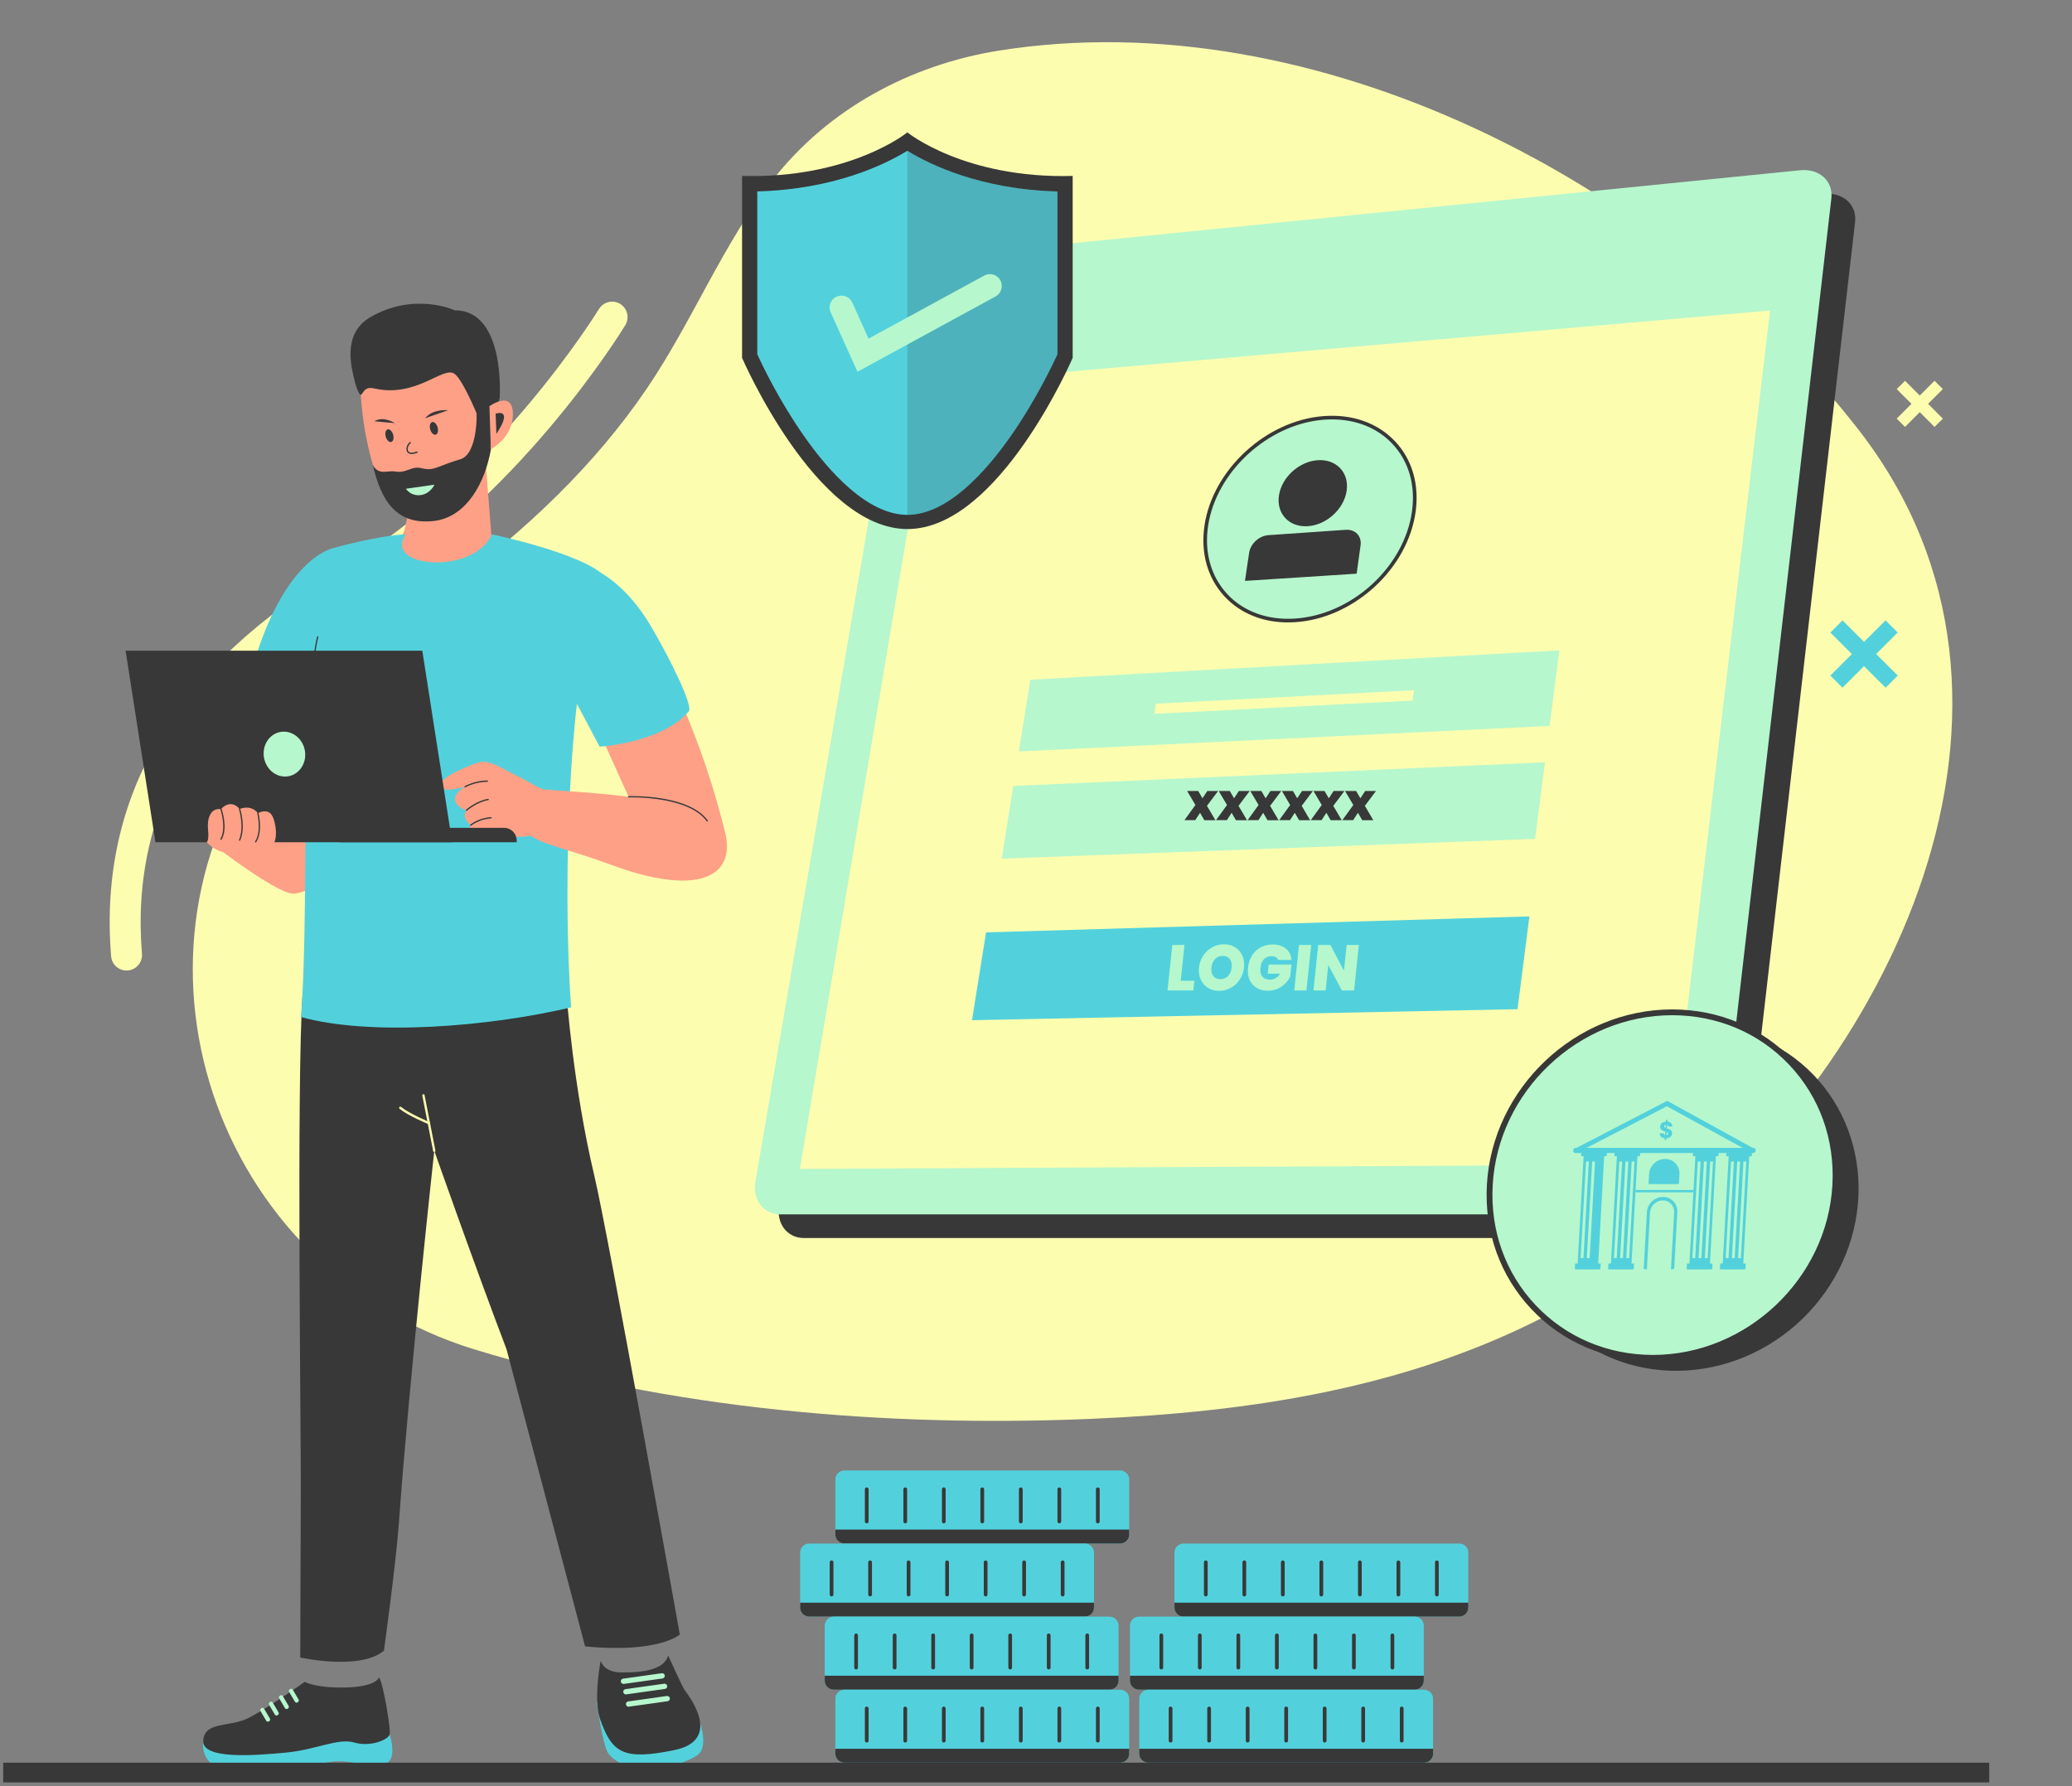 <svg xmlns="http://www.w3.org/2000/svg" xmlns:xlink="http://www.w3.org/1999/xlink" width="812" zoomAndPan="magnify"
  viewBox="0 0 609 525" height="700" preserveAspectRatio="xMidYMid meet" version="1.0">
  <rect x="0" y="0" width="609" height="525" fill="#808080" stroke="none"/>
  <defs>
    <filter x="0%" y="0%" width="100%" height="100%" id="f01c477846">
      <feColorMatrix values="0 0 0 0 1 0 0 0 0 1 0 0 0 0 1 0 0 0 1 0" color-interpolation-filters="sRGB" />
    </filter>
    <mask id="fe8bae88b5">
      <g filter="url(#f01c477846)">
        <rect x="-60.9" width="730.8" fill="#000000" y="-52.5" height="630" fill-opacity="0.2" />
      </g>
    </mask>
    <clipPath id="f069e54f0e">
      <rect x="0" width="48" y="0" height="110" />
    </clipPath>
    <clipPath id="e24734aa1a">
      <path d="M 0.883 518 L 585 518 L 585 524 L 0.883 524 Z M 0.883 518 " clip-rule="nonzero" />
    </clipPath>
    <clipPath id="6432cda853">
      <path
        d="M 87.648 9.262 L 95.883 9.262 L 95.883 17.496 L 87.648 17.496 Z M 87.648 9.262 "
        clip-rule="nonzero" />
    </clipPath>
  </defs>
  <path fill="#fdfdb0"
    d="M 389.934 409.09 C 367.391 413.797 344.09 416.062 320.402 417.055 C 260.285 419.555 197.105 414.254 139.488 396.641 C 62.793 373.191 30.816 279.867 80.496 215.605 C 94.973 196.895 114.145 185.941 132.723 172.086 C 154.59 155.77 174.617 136.984 190.027 114.336 C 203.484 94.559 212.352 71.922 227.051 52.988 C 243.289 32.07 267.57 19.031 293.535 14.887 C 386.738 0.008 489.949 53.789 546.363 126.445 C 608.508 206.488 555.496 315.441 483.715 368.543 C 454.895 389.859 423.227 402.145 389.934 409.09 Z M 389.934 409.09 "
    fill-opacity="1" fill-rule="nonzero" />
  <path fill="#fdfdb0"
    d="M 37.18 285.258 C 34.844 285.258 32.859 283.465 32.664 281.098 C 28.789 233.859 51.719 195.371 100.82 166.727 C 145.336 140.762 175.727 91.344 176.039 90.844 C 177.34 88.711 180.125 88.016 182.27 89.316 C 184.402 90.621 185.082 93.402 183.797 95.551 C 182.523 97.652 151.938 147.406 105.41 174.555 C 59.578 201.293 38.145 236.879 41.727 280.355 C 41.934 282.859 40.066 285.035 37.582 285.242 C 37.434 285.258 37.312 285.258 37.18 285.258 Z M 37.18 285.258 "
    fill-opacity="1" fill-rule="nonzero" />
  <path fill="#52d1dc"
    d="M 175.402 500.293 C 175.402 500.293 177.191 513.617 178.953 515.629 C 184.859 522.426 198.168 520.129 204.773 516.031 C 208.945 513.438 205.066 504.484 205.066 504.484 Z M 175.402 500.293 "
    fill-opacity="1" fill-rule="nonzero" />
  <path fill="#383838"
    d="M 196.395 486.617 C 196.395 486.617 200.508 495.703 201.16 496.668 C 201.828 497.629 213.031 511.383 198.141 514.418 C 183.246 517.453 179.887 515.32 176.363 505.254 C 174.336 499.434 176.543 488.141 176.543 488.141 C 176.543 488.141 177.355 491.5 182.477 491.574 C 191.465 491.691 195.402 489.871 196.395 486.617 Z M 196.395 486.617 "
    fill-opacity="1" fill-rule="nonzero" />
  <path fill="#b6f7cd"
    d="M 194.719 493.352 L 183.352 494.949 C 182.922 495.008 182.539 494.715 182.477 494.285 C 182.418 493.855 182.715 493.469 183.145 493.41 L 194.512 491.812 C 194.941 491.754 195.328 492.047 195.387 492.477 C 195.445 492.906 195.148 493.293 194.719 493.352 Z M 194.719 493.352 "
    fill-opacity="1" fill-rule="nonzero" />
  <path fill="#b6f7cd"
    d="M 195.43 496.43 L 184.062 498.027 C 183.633 498.09 183.246 497.793 183.188 497.363 C 183.129 496.934 183.426 496.547 183.855 496.488 L 195.223 494.891 C 195.652 494.832 196.039 495.129 196.098 495.559 C 196.156 495.973 195.859 496.371 195.43 496.43 Z M 195.43 496.43 "
    fill-opacity="1" fill-rule="nonzero" />
  <path fill="#b6f7cd"
    d="M 196.215 500.043 L 184.848 501.641 C 184.418 501.699 184.031 501.402 183.973 500.977 C 183.914 500.547 184.211 500.16 184.641 500.102 L 196.008 498.504 C 196.438 498.445 196.824 498.738 196.883 499.168 C 196.941 499.598 196.645 499.984 196.215 500.043 Z M 196.215 500.043 "
    fill-opacity="1" fill-rule="nonzero" />
  <path fill="#383838"
    d="M 174.676 345.551 C 168.457 319.336 166.562 292.629 166.562 292.629 L 142.168 273.562 L 88.918 293.016 C 87.145 316.773 88.488 423.242 88.418 437.883 C 88.344 452.523 88.254 487.191 88.254 487.191 C 88.254 487.191 105.824 491.102 112.844 485.18 C 112.844 485.18 116.379 459.629 117.238 447.684 C 120.141 406.941 127.645 338.238 127.645 338.238 C 127.645 338.238 139.09 370.836 148.891 396.625 L 171.969 483.922 C 193.656 486.023 199.812 480.441 199.812 480.441 C 199.812 480.441 178.867 363.199 174.676 345.551 Z M 174.676 345.551 "
    fill-opacity="1" fill-rule="nonzero" />
  <path fill="#fdfdb0"
    d="M 127.645 338.594 C 127.484 338.594 127.336 338.477 127.305 338.312 L 124.121 322.031 C 124.094 321.836 124.211 321.66 124.391 321.629 C 124.582 321.602 124.758 321.719 124.789 321.895 L 127.973 338.18 C 128 338.371 127.883 338.551 127.703 338.578 C 127.691 338.594 127.676 338.594 127.645 338.594 Z M 127.645 338.594 "
    fill-opacity="1" fill-rule="nonzero" />
  <path fill="#fdfdb0"
    d="M 126.062 330.453 C 126.016 330.453 125.973 330.438 125.93 330.422 C 125.676 330.32 119.887 327.922 117.43 325.895 C 117.281 325.773 117.27 325.551 117.387 325.406 C 117.504 325.258 117.727 325.242 117.875 325.359 C 120.258 327.312 126.137 329.758 126.195 329.785 C 126.371 329.859 126.445 330.055 126.387 330.23 C 126.328 330.379 126.195 330.453 126.062 330.453 Z M 126.062 330.453 "
    fill-opacity="1" fill-rule="nonzero" />
  <path fill="#52d1dc"
    d="M 59.711 511.559 C 59.711 511.559 58.32 519.566 67.75 520.531 C 77.18 521.492 83.797 520.973 88.668 519.922 C 93.539 518.859 96.277 517.332 101.398 517.762 C 106.52 518.191 111.762 520.324 114.336 517.719 C 116.453 515.586 114.516 509.754 114.516 509.754 L 86.285 509.887 Z M 59.711 511.559 "
    fill-opacity="1" fill-rule="nonzero" />
  <path fill="#383838"
    d="M 89.57 494.344 C 89.57 494.344 78.379 502.32 72.871 505.047 C 67.367 507.754 60.215 505.875 59.727 511.559 C 59.238 517.242 74.781 516 83.887 515.156 C 92.992 514.312 99.371 510.762 104.137 512.18 C 108.902 513.586 114.203 511.324 114.543 509.754 C 114.887 508.184 112.59 494.359 111.375 493.039 C 111.375 493.039 110.711 495.766 101.738 496 C 92.77 496.223 89.57 494.344 89.57 494.344 Z M 89.57 494.344 "
    fill-opacity="1" fill-rule="nonzero" />
  <path fill="#b6f7cd"
    d="M 79.133 505.891 L 79 505.977 C 78.734 506.141 78.41 506.051 78.246 505.785 L 76.543 502.898 C 76.395 502.633 76.469 502.293 76.734 502.145 L 76.871 502.055 C 77.137 501.895 77.461 501.98 77.625 502.246 L 79.328 505.133 C 79.488 505.387 79.402 505.727 79.133 505.891 Z M 79.133 505.891 "
    fill-opacity="1" fill-rule="nonzero" />
  <path fill="#b6f7cd"
    d="M 81.68 504.082 L 81.547 504.172 C 81.281 504.336 80.957 504.246 80.793 503.98 L 79.09 501.094 C 78.941 500.828 79.016 500.484 79.281 500.34 L 79.414 500.25 C 79.684 500.086 80.008 500.176 80.172 500.441 L 81.871 503.328 C 82.02 503.594 81.934 503.938 81.68 504.082 Z M 81.68 504.082 "
    fill-opacity="1" fill-rule="nonzero" />
  <path fill="#b6f7cd"
    d="M 84.641 502.176 L 84.508 502.262 C 84.242 502.426 83.914 502.336 83.754 502.07 L 82.051 499.184 C 81.902 498.918 81.977 498.578 82.242 498.43 L 82.375 498.34 C 82.645 498.176 82.969 498.266 83.133 498.531 L 84.832 501.418 C 84.98 501.684 84.906 502.027 84.641 502.176 Z M 84.641 502.176 "
    fill-opacity="1" fill-rule="nonzero" />
  <path fill="#b6f7cd"
    d="M 87.574 500.293 L 87.438 500.383 C 87.172 500.547 86.848 500.457 86.684 500.191 L 84.98 497.305 C 84.832 497.039 84.906 496.695 85.176 496.547 L 85.309 496.461 C 85.574 496.297 85.898 496.387 86.062 496.652 L 87.766 499.539 C 87.914 499.789 87.824 500.133 87.574 500.293 Z M 87.574 500.293 "
    fill-opacity="1" fill-rule="nonzero" />
  <path fill="#fda086"
    d="M 113.184 235.621 C 96.012 238.316 66.582 245.512 66.582 245.512 C 67.734 227.938 69.852 214.023 72.457 203.023 C 81.727 163.852 99.859 161.426 99.859 161.426 L 113.285 168.234 L 128.844 174.836 C 128.844 174.836 130.355 232.926 113.184 235.621 Z M 113.184 235.621 "
    fill-opacity="1" fill-rule="nonzero" />
  <path fill="#fda086"
    d="M 93.91 239.16 C 93.91 239.16 101.488 260.418 86.656 262.668 C 81.238 263.496 55.465 242.668 55.465 242.668 L 72.504 231.906 Z M 93.91 239.16 "
    fill-opacity="1" fill-rule="nonzero" />
  <path fill="#52d1dc"
    d="M 113.285 168.234 C 112.16 182.922 109.23 201.691 101.621 203.32 C 92.176 205.332 78.645 203.883 72.441 203.023 C 81.711 163.852 97.98 161.113 97.98 161.113 Z M 113.285 168.234 "
    fill-opacity="1" fill-rule="nonzero" />
  <path fill="#383838"
    d="M 91.184 204.488 C 91.184 204.488 91.168 204.488 91.184 204.488 C 91.066 204.488 90.992 204.398 90.992 204.297 C 90.992 204.18 91.719 193.121 93.211 187.141 C 93.242 187.035 93.348 186.977 93.434 187.008 C 93.539 187.035 93.598 187.141 93.566 187.227 C 92.074 193.195 91.363 204.207 91.363 204.328 C 91.363 204.398 91.289 204.488 91.184 204.488 Z M 91.184 204.488 "
    fill-opacity="1" fill-rule="nonzero" />
  <path fill="#fda086"
    d="M 104.953 172.484 C 105.012 172.32 119.621 187.805 129.156 184.684 C 139.812 181.172 144.582 159.457 144.582 159.457 L 142.895 137.652 L 142.879 137.297 L 142.848 135.992 L 140.746 136.762 L 132.383 139.812 L 129.023 141.043 L 120.438 144.164 C 120.438 144.164 120.289 149.805 119.223 154.379 C 119.105 154.867 119 155.312 118.883 155.754 C 118.645 156.512 118.289 157.223 117.891 157.812 C 116.973 159.25 115.832 160.168 115.832 160.184 C 113.672 164.727 105.027 172.484 104.953 172.484 Z M 104.953 172.484 "
    fill-opacity="1" fill-rule="nonzero" />
  <path fill="#fda086"
    d="M 108.195 131.227 C 110.887 143.07 115.656 154.926 127.129 153.164 C 135.152 151.922 142.879 140.805 144.609 130.605 C 145.5 125.336 146.328 120.746 146.312 117.281 C 146.297 114.543 146.164 112.824 146.164 112.824 L 144.195 106.875 L 143.027 103.395 C 143.027 103.395 140.449 101.309 137.562 98.953 C 133.965 96.008 128.43 100.273 128.34 100.066 C 128.191 99.754 112.07 97.504 107.008 103.957 C 106.996 103.973 106.98 103.988 106.98 104.004 C 106.52 104.594 106.164 105.188 105.945 105.793 C 105.75 106.297 105.664 106.816 105.664 107.332 C 105.664 108.324 105.707 109.82 105.766 111.699 C 105.809 112.484 105.84 113.344 105.898 114.262 C 105.988 115.801 106.121 117.488 106.297 119.266 C 106.652 122.98 107.246 127.125 108.195 131.227 Z M 108.195 131.227 "
    fill-opacity="1" fill-rule="nonzero" />
  <path fill="#383838"
    d="M 109.586 136.66 C 112.059 147.48 116.66 154.215 127.246 153.164 C 137.371 152.172 142.699 141.352 144.285 132.027 C 143.426 129.82 142.539 124.359 142.539 124.359 C 142.539 124.359 139.949 120.332 139.977 120.48 C 140.316 122.152 140.199 133.582 135.285 135 C 129.941 136.555 128.031 137.934 125.988 137.902 C 123.945 137.875 123.336 137.164 121.547 137.605 C 119.742 138.051 118.512 139 116.086 138.582 C 113.805 138.215 111.289 139.828 109.586 136.66 Z M 109.586 136.66 "
    fill-opacity="1" fill-rule="nonzero" />
  <path fill="#383838"
    d="M 146.848 117.148 C 146.848 117.148 148.77 91.211 133.656 91.211 C 133.656 91.211 121.887 85.707 108.875 93.211 C 100.316 98.141 103.414 108.488 104.27 112.07 C 104.805 114.32 105.723 116.188 106.016 116.066 C 106.848 115.727 106.934 113.477 109.969 114.172 C 122.273 116.984 129.984 107.762 133.434 109.777 C 136.883 111.789 144.301 132.027 144.301 132.027 C 144.301 132.027 144.922 122.461 146.848 117.148 Z M 146.848 117.148 "
    fill-opacity="1" fill-rule="nonzero" />
  <path fill="#fda086"
    d="M 143.855 119.398 C 143.855 119.398 150.664 114.512 150.754 121.59 C 150.844 128.664 144.27 132.039 144.27 132.039 Z M 143.855 119.398 "
    fill-opacity="1" fill-rule="nonzero" />
  <path fill="#383838"
    d="M 145.676 121.59 C 145.676 121.59 151.094 119.68 145.898 127.527 Z M 145.676 121.59 "
    fill-opacity="1" fill-rule="nonzero" />
  <path fill="#383838"
    d="M 115.547 127.75 C 115.617 127.992 115.656 128.238 115.668 128.48 C 115.676 128.723 115.656 128.945 115.605 129.148 C 115.555 129.352 115.477 129.516 115.371 129.648 C 115.266 129.781 115.141 129.867 114.996 129.91 C 114.852 129.949 114.699 129.941 114.543 129.887 C 114.383 129.832 114.227 129.73 114.074 129.586 C 113.926 129.441 113.789 129.266 113.668 129.055 C 113.551 128.844 113.453 128.613 113.383 128.371 C 113.312 128.125 113.273 127.879 113.262 127.637 C 113.254 127.395 113.273 127.172 113.324 126.969 C 113.375 126.77 113.457 126.602 113.562 126.469 C 113.668 126.336 113.789 126.25 113.934 126.211 C 114.078 126.168 114.23 126.176 114.387 126.23 C 114.547 126.289 114.703 126.387 114.855 126.531 C 115.004 126.676 115.141 126.855 115.262 127.066 C 115.383 127.273 115.477 127.504 115.547 127.75 Z M 115.547 127.75 "
    fill-opacity="1" fill-rule="nonzero" />
  <path fill="#383838"
    d="M 128.617 125.602 C 128.688 125.848 128.727 126.09 128.738 126.332 C 128.75 126.574 128.727 126.797 128.676 127 C 128.625 127.203 128.547 127.371 128.441 127.5 C 128.336 127.633 128.211 127.719 128.066 127.762 C 127.922 127.801 127.773 127.793 127.613 127.738 C 127.453 127.684 127.297 127.582 127.148 127.438 C 126.996 127.293 126.859 127.117 126.738 126.906 C 126.621 126.695 126.523 126.465 126.453 126.223 C 126.383 125.977 126.344 125.73 126.332 125.488 C 126.324 125.246 126.344 125.023 126.395 124.824 C 126.449 124.621 126.527 124.453 126.633 124.32 C 126.738 124.188 126.863 124.102 127.004 124.062 C 127.148 124.02 127.301 124.027 127.461 124.082 C 127.617 124.141 127.773 124.238 127.926 124.383 C 128.078 124.527 128.211 124.707 128.332 124.918 C 128.453 125.129 128.547 125.355 128.617 125.602 Z M 128.617 125.602 "
    fill-opacity="1" fill-rule="nonzero" />
  <path fill="#383838"
    d="M 116.082 124.371 C 116.082 124.371 112.695 122.168 110.016 123.824 Z M 116.082 124.371 "
    fill-opacity="1" fill-rule="nonzero" />
  <path fill="#383838"
    d="M 131.703 120.582 C 131.434 120.566 127.246 120.109 124.953 122.938 Z M 131.703 120.582 "
    fill-opacity="1" fill-rule="nonzero" />
  <path fill="#383838"
    d="M 121 133.445 C 120.168 133.445 119.801 133.062 119.637 132.766 C 119.148 131.891 119.68 130.531 120.449 129.938 C 120.539 129.863 120.66 129.895 120.73 129.984 C 120.793 130.07 120.777 130.191 120.688 130.266 C 119.992 130.797 119.637 131.953 119.977 132.574 C 120.305 133.164 121.207 133.211 122.508 132.707 C 122.613 132.664 122.73 132.723 122.762 132.824 C 122.805 132.93 122.746 133.047 122.641 133.078 C 121.961 133.344 121.43 133.445 121 133.445 Z M 121 133.445 "
    fill-opacity="1" fill-rule="nonzero" />
  <path fill="#b6f7cd"
    d="M 119.297 143.66 C 119.297 143.66 119.461 143.941 119.828 144.281 C 120.465 144.906 121.711 145.75 123.59 145.527 C 125.441 145.305 126.609 144.105 127.215 143.277 C 127.543 142.801 127.703 142.461 127.703 142.461 Z M 119.297 143.66 "
    fill-opacity="1" fill-rule="nonzero" />
  <path fill="#52d1dc"
    d="M 178.066 169.699 C 167.066 190.617 165.188 259.602 167.867 296.094 C 143.723 301.793 109.023 304.621 88.461 298.938 C 91.438 259.957 86.656 195.637 97.98 161.113 C 97.98 161.113 110.875 157.398 119.34 157.059 C 112.207 166.727 138.957 169.344 144.609 157.059 C 144.609 157.059 171.879 162.727 178.066 169.699 Z M 178.066 169.699 "
    fill-opacity="1" fill-rule="nonzero" />
  <path fill="#383838"
    d="M 91.184 204.488 C 91.184 204.488 91.168 204.488 91.184 204.488 C 91.066 204.488 90.992 204.398 90.992 204.297 C 90.992 204.18 91.719 193.121 93.211 187.141 C 93.242 187.035 93.348 186.977 93.434 187.008 C 93.539 187.035 93.598 187.141 93.566 187.227 C 92.074 193.195 91.363 204.207 91.363 204.328 C 91.363 204.398 91.289 204.488 91.184 204.488 Z M 91.184 204.488 "
    fill-opacity="1" fill-rule="nonzero" />
  <path fill="#fda086"
    d="M 213.09 244.531 C 216.469 257.988 204.742 263.57 179.43 254.125 C 167.469 249.668 158.836 248.102 156.023 245.57 L 157.578 231.684 C 159.68 232.32 172.887 232.645 184.758 234.199 L 174.5 211.508 C 177.297 211.285 188.059 208.754 197.414 200.078 C 206.016 218.848 210.191 232.984 213.09 244.531 Z M 213.09 244.531 "
    fill-opacity="1" fill-rule="nonzero" />
  <path fill="#52d1dc"
    d="M 176.602 168.398 C 176.602 168.398 184.387 172.293 191.258 183.957 C 197.473 194.527 203.734 207.582 202.449 209.078 C 194.527 218.375 176.246 219.469 176.246 219.469 L 167.941 203.824 Z M 176.602 168.398 "
    fill-opacity="1" fill-rule="nonzero" />
  <path fill="#383838"
    d="M 207.867 241.453 C 207.809 241.453 207.746 241.426 207.719 241.379 C 202.242 233.816 184.922 234.363 184.758 234.379 C 184.652 234.379 184.578 234.305 184.566 234.199 C 184.566 234.098 184.641 234.008 184.742 234.008 C 184.789 234.008 189.199 233.859 194.246 234.645 C 198.926 235.383 205.098 237.117 208.027 241.156 C 208.09 241.246 208.074 241.363 207.984 241.426 C 207.953 241.438 207.91 241.453 207.867 241.453 Z M 207.867 241.453 "
    fill-opacity="1" fill-rule="nonzero" />
  <path fill="#fda086"
    d="M 140.258 246.324 C 141.812 245.301 143.707 244.902 150.148 245.836 C 154.027 246.398 160.227 244.977 161.914 244.605 L 161.293 232.66 C 158.793 232.008 154.723 229.328 151.688 227.895 C 147.883 226.102 143.707 223.039 140.512 224.133 C 135.078 225.969 128.621 229.18 129.422 231.211 C 130.25 233.238 136.645 231.238 136.645 231.238 C 136.645 231.238 133.359 233.047 133.773 235.234 C 134.188 237.426 137.074 238.152 137.074 238.152 C 135.52 240.434 138.32 242.551 138.32 242.551 C 137.047 244.605 139.016 247.125 140.258 246.324 Z M 140.258 246.324 "
    fill-opacity="1" fill-rule="nonzero" />
  <path fill="#383838"
    d="M 138.332 242.742 C 138.273 242.742 138.23 242.711 138.188 242.668 C 138.125 242.594 138.125 242.477 138.215 242.402 C 138.32 242.328 140.645 240.402 144.301 240.18 C 144.301 240.18 144.301 240.18 144.312 240.18 C 144.418 240.18 144.492 240.254 144.508 240.359 C 144.508 240.461 144.434 240.551 144.328 240.551 C 140.805 240.773 138.48 242.668 138.469 242.684 C 138.422 242.727 138.379 242.742 138.332 242.742 Z M 138.332 242.742 "
    fill-opacity="1" fill-rule="nonzero" />
  <path fill="#383838"
    d="M 137.09 238.344 C 137.031 238.344 136.988 238.332 136.957 238.285 C 136.883 238.211 136.898 238.094 136.973 238.02 C 137.09 237.914 140.008 235.371 143.457 234.809 C 143.559 234.777 143.648 234.852 143.68 234.953 C 143.691 235.059 143.617 235.148 143.531 235.176 C 140.184 235.727 137.254 238.285 137.223 238.301 C 137.18 238.332 137.133 238.344 137.09 238.344 Z M 137.09 238.344 "
    fill-opacity="1" fill-rule="nonzero" />
  <path fill="#383838"
    d="M 136.66 231.43 C 136.602 231.43 136.527 231.402 136.5 231.344 C 136.453 231.254 136.484 231.137 136.57 231.09 C 136.602 231.078 139.605 229.402 143.203 229.402 C 143.324 229.402 143.457 229.461 143.441 229.598 C 143.441 229.699 143.352 229.789 143.25 229.789 C 143.234 229.789 143.203 229.789 143.188 229.789 C 139.695 229.789 136.781 231.402 136.75 231.418 C 136.719 231.418 136.691 231.43 136.66 231.43 Z M 136.66 231.43 "
    fill-opacity="1" fill-rule="nonzero" />
  <path fill="#383838"
    d="M 151.879 247.566 L 99.77 247.566 L 99.77 243.332 L 148.164 243.332 C 150.207 243.332 151.863 244.992 151.863 247.035 L 151.863 247.566 Z M 151.879 247.566 "
    fill-opacity="1" fill-rule="nonzero" />
  <path fill="#383838"
    d="M 45.691 247.566 L 132.902 247.566 L 124.121 191.254 L 36.914 191.254 Z M 45.691 247.566 "
    fill-opacity="1" fill-rule="nonzero" />
  <path fill="#b6f7cd"
    d="M 89.598 220.555 C 89.676 220.98 89.715 221.41 89.715 221.844 C 89.715 222.277 89.676 222.707 89.598 223.129 C 89.52 223.551 89.402 223.961 89.246 224.355 C 89.094 224.75 88.906 225.125 88.684 225.477 C 88.461 225.832 88.207 226.156 87.922 226.453 C 87.637 226.75 87.328 227.016 86.996 227.246 C 86.66 227.477 86.309 227.668 85.938 227.82 C 85.566 227.977 85.184 228.09 84.789 228.16 C 84.395 228.234 83.996 228.262 83.598 228.25 C 83.195 228.238 82.797 228.184 82.402 228.086 C 82.008 227.988 81.625 227.852 81.254 227.676 C 80.883 227.496 80.531 227.281 80.199 227.031 C 79.863 226.781 79.555 226.496 79.27 226.184 C 78.988 225.867 78.734 225.527 78.512 225.16 C 78.289 224.789 78.098 224.406 77.945 224 C 77.793 223.594 77.676 223.18 77.598 222.75 C 77.52 222.324 77.48 221.895 77.48 221.461 C 77.48 221.027 77.52 220.598 77.598 220.176 C 77.676 219.754 77.793 219.344 77.945 218.949 C 78.102 218.555 78.289 218.18 78.512 217.828 C 78.734 217.473 78.988 217.148 79.273 216.852 C 79.559 216.555 79.867 216.289 80.199 216.059 C 80.535 215.828 80.887 215.637 81.258 215.484 C 81.629 215.328 82.012 215.215 82.406 215.145 C 82.801 215.07 83.199 215.043 83.598 215.055 C 84 215.066 84.398 215.121 84.793 215.219 C 85.188 215.316 85.57 215.453 85.941 215.629 C 86.309 215.809 86.664 216.023 86.996 216.273 C 87.332 216.523 87.641 216.809 87.922 217.121 C 88.207 217.438 88.461 217.781 88.684 218.148 C 88.906 218.516 89.094 218.898 89.25 219.305 C 89.402 219.711 89.52 220.125 89.598 220.555 Z M 89.598 220.555 "
    fill-opacity="1" fill-rule="nonzero" />
  <path fill="#fda086"
    d="M 60.762 247.523 C 60.762 247.523 61.488 247.184 61.148 243.91 C 60.809 240.652 61.812 237.457 64.953 237.812 C 64.953 237.812 67.633 234.57 70.43 237.781 C 70.43 237.781 73.672 236.316 75.805 239.012 C 75.805 239.012 78.484 237.516 79.828 239.5 C 81.176 241.484 81.844 247.227 79.844 248.648 C 77.832 250.07 72.695 250.855 67.988 250.781 C 63.281 250.707 60.762 247.523 60.762 247.523 Z M 60.762 247.523 "
    fill-opacity="1" fill-rule="nonzero" />
  <path fill="#383838"
    d="M 64.953 246.855 C 64.922 246.855 64.895 246.844 64.863 246.828 C 64.773 246.77 64.746 246.664 64.789 246.574 C 66.656 243.379 64.789 237.914 64.773 237.871 C 64.746 237.766 64.789 237.664 64.895 237.633 C 64.996 237.605 65.102 237.648 65.129 237.754 C 65.203 237.988 67.07 243.438 65.129 246.77 C 65.086 246.828 65.012 246.855 64.953 246.855 Z M 64.953 246.855 "
    fill-opacity="1" fill-rule="nonzero" />
  <path fill="#383838"
    d="M 70.43 247.137 C 70.398 247.137 70.387 247.137 70.355 247.125 C 70.266 247.078 70.223 246.977 70.254 246.871 C 71.879 243.141 70.254 237.887 70.238 237.828 C 70.207 237.723 70.266 237.621 70.355 237.59 C 70.461 237.559 70.562 237.621 70.594 237.707 C 70.668 237.93 72.281 243.172 70.594 247.02 C 70.578 247.094 70.504 247.137 70.43 247.137 Z M 70.43 247.137 "
    fill-opacity="1" fill-rule="nonzero" />
  <path fill="#383838"
    d="M 75.137 247.625 C 75.109 247.625 75.062 247.613 75.035 247.598 C 74.945 247.539 74.93 247.418 74.973 247.344 C 76.93 244.371 75.625 239.102 75.609 239.055 C 75.582 238.953 75.641 238.848 75.746 238.832 C 75.848 238.805 75.953 238.863 75.965 238.965 C 76.027 239.188 77.328 244.445 75.285 247.551 C 75.254 247.598 75.195 247.625 75.137 247.625 Z M 75.137 247.625 "
    fill-opacity="1" fill-rule="nonzero" />
  <path fill="#383838"
    d="M 499.957 363.895 L 236.305 363.895 C 231.359 363.895 228.086 359.602 229.004 354.301 L 273.949 91.746 C 274.762 86.992 279.262 82.773 284.016 82.285 L 536.047 57 C 541.715 56.438 545.848 60.156 545.238 65.336 L 511.992 353.309 C 511.309 359.156 505.906 363.895 499.957 363.895 Z M 499.957 363.895 "
    fill-opacity="1" fill-rule="nonzero" />
  <path fill="#b6f7cd"
    d="M 492.984 356.938 L 229.332 356.938 C 224.387 356.938 221.113 352.645 222.031 347.344 L 266.977 84.789 C 267.789 80.035 272.293 75.816 277.043 75.328 L 529.074 50.043 C 534.742 49.48 538.875 53.195 538.266 58.379 L 505.02 346.352 C 504.352 352.199 498.949 356.938 492.984 356.938 Z M 492.984 356.938 "
    fill-opacity="1" fill-rule="nonzero" />
  <path fill="#fdfdb0"
    d="M 490.523 342.324 L 235.09 343.57 L 274.039 112.723 L 520.25 91.273 Z M 490.523 342.324 "
    fill-opacity="1" fill-rule="nonzero" />
  <path fill="#52d1dc"
    d="M 286.727 92.324 C 286.355 94.543 284.254 96.496 282.031 96.703 C 279.812 96.91 278.332 95.285 278.699 93.078 C 279.07 90.871 281.16 88.918 283.379 88.695 C 285.586 88.488 287.078 90.102 286.727 92.324 Z M 286.727 92.324 "
    fill-opacity="1" fill-rule="nonzero" />
  <path fill="#52d1dc"
    d="M 314.82 89.672 C 314.465 91.906 312.336 93.891 310.07 94.098 C 307.805 94.305 306.281 92.664 306.637 90.441 C 306.992 88.223 309.121 86.238 311.371 86.016 C 313.637 85.809 315.176 87.438 314.82 89.672 Z M 314.82 89.672 "
    fill-opacity="1" fill-rule="nonzero" />
  <path fill="#52d1dc"
    d="M 300.699 91.004 C 300.328 93.227 298.227 95.211 295.977 95.418 C 293.742 95.625 292.23 93.996 292.602 91.773 C 292.973 89.555 295.074 87.586 297.309 87.379 C 299.543 87.156 301.07 88.785 300.699 91.004 Z M 300.699 91.004 "
    fill-opacity="1" fill-rule="nonzero" />
  <path fill="#52d1dc"
    d="M 446.027 296.625 L 285.688 299.867 L 289.82 274.051 L 449.52 269.359 Z M 446.027 296.625 "
    fill-opacity="1" fill-rule="nonzero" />
  <path fill="#b6f7cd"
    d="M 348.145 277.754 L 347.035 288.277 L 351.047 288.277 L 350.75 291.121 L 343.156 291.121 L 344.562 277.754 Z M 348.145 277.754 "
    fill-opacity="1" fill-rule="nonzero" />
  <path fill="#b6f7cd"
    d="M 358.316 291.254 C 354.656 291.254 351.992 288.41 352.406 284.383 C 352.836 280.355 356.094 277.543 359.75 277.543 C 363.422 277.543 366.059 280.371 365.641 284.383 C 365.215 288.41 361.973 291.254 358.316 291.254 Z M 358.684 287.805 C 360.535 287.805 361.793 286.457 362 284.398 C 362.223 282.297 361.246 280.965 359.395 280.965 C 357.531 280.965 356.285 282.297 356.066 284.398 C 355.855 286.457 356.805 287.805 358.684 287.805 Z M 358.684 287.805 "
    fill-opacity="1" fill-rule="nonzero" />
  <path fill="#b6f7cd"
    d="M 379.586 282.148 L 375.723 282.148 C 375.398 281.453 374.703 281.055 373.711 281.055 C 371.906 281.055 370.66 282.355 370.453 284.414 C 370.215 286.707 371.223 287.938 373.34 287.938 C 374.582 287.938 375.562 287.328 376.211 286.176 L 372.613 286.176 L 372.895 283.496 L 379.586 283.496 L 379.203 287.094 C 378.227 289.047 376.004 291.207 372.645 291.207 C 368.691 291.207 366.383 288.395 366.812 284.398 C 367.227 280.418 370.098 277.605 374.051 277.605 C 377.324 277.617 379.367 279.367 379.586 282.148 Z M 379.586 282.148 "
    fill-opacity="1" fill-rule="nonzero" />
  <path fill="#b6f7cd"
    d="M 381.809 277.754 L 385.391 277.754 L 383.984 291.121 L 380.402 291.121 Z M 381.809 277.754 "
    fill-opacity="1" fill-rule="nonzero" />
  <path fill="#b6f7cd"
    d="M 399.395 277.754 L 397.988 291.121 L 394.406 291.121 L 390.41 283.645 L 389.625 291.121 L 386.043 291.121 L 387.449 277.754 L 391.031 277.754 L 395.012 285.316 L 395.812 277.754 Z M 399.395 277.754 "
    fill-opacity="1" fill-rule="nonzero" />
  <path fill="#b6f7cd"
    d="M 415.574 150.25 C 413.309 166.902 397.527 181.32 380.504 182.344 C 363.672 183.352 352.156 170.855 354.57 154.527 C 356.969 138.316 372.273 124.18 388.941 122.832 C 405.805 121.484 417.809 133.715 415.574 150.25 Z M 415.574 150.25 "
    fill-opacity="1" fill-rule="nonzero" />
  <path fill="#383838"
    d="M 378.594 182.949 C 371.047 182.949 364.43 180.242 359.809 175.191 C 354.895 169.836 352.836 162.461 354.023 154.453 C 356.449 138.082 372.082 123.66 388.883 122.316 C 397.383 121.633 404.855 124.254 410.023 129.703 C 415.027 134.988 417.172 142.301 416.094 150.324 C 413.797 167.242 397.84 181.84 380.52 182.891 C 379.883 182.922 379.23 182.949 378.594 182.949 Z M 391.488 123.277 C 390.66 123.277 389.832 123.305 388.973 123.379 C 372.645 124.699 357.426 138.703 355.074 154.617 C 353.934 162.301 355.902 169.344 360.594 174.48 C 365.375 179.707 372.453 182.312 380.461 181.824 C 397.293 180.816 412.805 166.621 415.027 150.191 C 416.062 142.508 414.02 135.488 409.238 130.441 C 404.844 125.777 398.594 123.277 391.488 123.277 Z M 391.488 123.277 "
    fill-opacity="1" fill-rule="nonzero" />
  <path fill="#383838"
    d="M 395.812 144.223 C 395.043 149.598 389.934 154.289 384.414 154.66 C 378.922 155.047 375.117 151.004 375.902 145.66 C 376.688 140.332 381.75 135.684 387.227 135.27 C 392.719 134.852 396.582 138.863 395.812 144.223 Z M 395.812 144.223 "
    fill-opacity="1" fill-rule="nonzero" />
  <path fill="#383838"
    d="M 398.742 168.621 L 365.922 170.738 L 367.137 162.508 C 367.539 159.812 370.07 157.488 372.809 157.297 L 395.547 155.727 C 398.328 155.535 400.281 157.578 399.898 160.301 Z M 398.742 168.621 "
    fill-opacity="1" fill-rule="nonzero" />
  <path fill="#b6f7cd"
    d="M 451.191 246.574 L 294.422 252.379 L 297.828 231.016 L 454.094 224.059 Z M 451.191 246.574 "
    fill-opacity="1" fill-rule="nonzero" />
  <path fill="#383838"
    d="M 352.719 238.906 L 351.312 241.07 L 348.129 241.07 L 351.355 236.613 L 348.914 232.484 L 352.172 232.484 L 353.43 234.645 L 354.852 232.484 L 358.035 232.484 L 354.746 236.863 L 357.234 241.082 L 353.977 241.082 Z M 352.719 238.906 "
    fill-opacity="1" fill-rule="nonzero" />
  <path fill="#383838"
    d="M 362 238.906 L 360.594 241.07 L 357.41 241.07 L 360.641 236.613 L 358.195 232.484 L 361.453 232.484 L 362.711 234.645 L 364.133 232.484 L 367.316 232.484 L 364.027 236.863 L 366.516 241.082 L 363.258 241.082 Z M 362 238.906 "
    fill-opacity="1" fill-rule="nonzero" />
  <path fill="#383838"
    d="M 371.281 238.906 L 369.875 241.07 L 366.695 241.07 L 369.922 236.613 L 367.477 232.484 L 370.734 232.484 L 371.992 234.645 L 373.414 232.484 L 376.598 232.484 L 373.312 236.863 L 375.797 241.082 L 372.539 241.082 Z M 371.281 238.906 "
    fill-opacity="1" fill-rule="nonzero" />
  <path fill="#383838"
    d="M 380.562 238.906 L 379.156 241.07 L 375.977 241.07 L 379.203 236.613 L 376.762 232.484 L 380.016 232.484 L 381.273 234.645 L 382.695 232.484 L 385.879 232.484 L 382.594 236.863 L 385.078 241.082 L 381.824 241.082 Z M 380.562 238.906 "
    fill-opacity="1" fill-rule="nonzero" />
  <path fill="#383838"
    d="M 389.848 238.906 L 388.441 241.07 L 385.258 241.07 L 388.484 236.613 L 386.043 232.484 L 389.297 232.484 L 390.559 234.645 L 391.977 232.484 L 395.16 232.484 L 391.875 236.863 L 394.359 241.082 L 391.105 241.082 Z M 389.848 238.906 "
    fill-opacity="1" fill-rule="nonzero" />
  <path fill="#383838"
    d="M 399.129 238.906 L 397.723 241.07 L 394.539 241.07 L 397.766 236.613 L 395.324 232.484 L 398.582 232.484 L 399.84 234.645 L 401.262 232.484 L 404.441 232.484 L 401.156 236.863 L 403.645 241.082 L 400.387 241.082 Z M 399.129 238.906 "
    fill-opacity="1" fill-rule="nonzero" />
  <path fill="#b6f7cd"
    d="M 455.457 213.371 L 299.457 220.875 L 302.832 199.797 L 458.312 191.164 Z M 455.457 213.371 "
    fill-opacity="1" fill-rule="nonzero" />
  <path fill="#fdfdb0"
    d="M 415.191 205.926 L 339.234 209.82 L 339.691 206.844 L 415.605 202.875 Z M 415.191 205.926 "
    fill-opacity="1" fill-rule="nonzero" />
  <path fill="#383838"
    d="M 532.848 315.758 C 533.977 316.918 535.039 318.133 536.043 319.402 C 537.043 320.676 537.98 321.996 538.844 323.363 C 539.711 324.734 540.508 326.148 541.23 327.602 C 541.953 329.059 542.602 330.551 543.176 332.078 C 543.746 333.605 544.242 335.16 544.66 336.746 C 545.074 338.328 545.414 339.934 545.668 341.562 C 545.926 343.188 546.102 344.828 546.195 346.48 C 546.289 348.133 546.301 349.789 546.234 351.453 C 546.164 353.113 546.012 354.773 545.781 356.43 C 545.551 358.09 545.238 359.734 544.844 361.371 C 544.453 363.004 543.98 364.621 543.434 366.219 C 542.883 367.816 542.258 369.387 541.555 370.934 C 540.855 372.477 540.082 373.988 539.238 375.465 C 538.391 376.941 537.477 378.379 536.496 379.773 C 535.516 381.168 534.469 382.516 533.359 383.816 C 532.25 385.117 531.082 386.363 529.859 387.555 C 528.633 388.746 527.355 389.879 526.023 390.949 C 524.695 392.023 523.316 393.031 521.895 393.973 C 520.473 394.914 519.012 395.789 517.512 396.594 C 516.012 397.398 514.48 398.129 512.918 398.785 C 511.352 399.441 509.766 400.023 508.152 400.527 C 506.539 401.031 504.91 401.457 503.266 401.805 C 501.621 402.152 499.965 402.418 498.305 402.602 C 496.641 402.789 494.977 402.895 493.312 402.918 C 491.648 402.938 489.992 402.879 488.344 402.738 C 486.695 402.602 485.059 402.379 483.441 402.078 C 481.824 401.773 480.227 401.395 478.656 400.934 C 477.082 400.473 475.543 399.934 474.031 399.32 C 472.52 398.703 471.047 398.016 469.613 397.25 C 468.18 396.488 466.789 395.652 465.441 394.75 C 464.098 393.844 462.805 392.871 461.562 391.836 C 460.32 390.797 459.137 389.699 458.008 388.539 C 456.879 387.383 455.816 386.164 454.812 384.895 C 453.812 383.625 452.875 382.305 452.008 380.934 C 451.141 379.566 450.348 378.152 449.625 376.695 C 448.902 375.242 448.254 373.75 447.68 372.223 C 447.105 370.695 446.613 369.141 446.195 367.555 C 445.777 365.969 445.441 364.363 445.184 362.738 C 444.93 361.113 444.754 359.473 444.66 357.82 C 444.566 356.168 444.551 354.512 444.621 352.848 C 444.691 351.184 444.84 349.523 445.074 347.867 C 445.305 346.211 445.617 344.566 446.012 342.93 C 446.402 341.297 446.875 339.68 447.422 338.082 C 447.973 336.484 448.598 334.91 449.297 333.367 C 450 331.82 450.773 330.312 451.617 328.836 C 452.465 327.355 453.375 325.922 454.359 324.527 C 455.34 323.129 456.387 321.781 457.496 320.484 C 458.605 319.184 459.773 317.938 460.996 316.746 C 462.223 315.555 463.5 314.422 464.832 313.348 C 466.16 312.277 467.539 311.27 468.961 310.328 C 470.383 309.383 471.844 308.512 473.344 307.707 C 474.844 306.902 476.375 306.172 477.938 305.516 C 479.504 304.855 481.09 304.277 482.703 303.773 C 484.316 303.266 485.945 302.84 487.59 302.496 C 489.234 302.148 490.891 301.883 492.551 301.695 C 494.215 301.512 495.879 301.406 497.543 301.383 C 499.207 301.359 500.863 301.418 502.512 301.559 C 504.16 301.699 505.793 301.922 507.414 302.223 C 509.031 302.523 510.625 302.906 512.199 303.367 C 513.77 303.828 515.312 304.367 516.824 304.98 C 518.336 305.594 519.809 306.285 521.242 307.047 C 522.676 307.812 524.066 308.645 525.41 309.551 C 526.758 310.457 528.051 311.426 529.293 312.465 C 530.535 313.5 531.719 314.598 532.848 315.758 Z M 532.848 315.758 "
    fill-opacity="1" fill-rule="nonzero" />
  <path fill="#b6f7cd"
    d="M 526.082 311.953 C 527.207 313.113 528.273 314.328 529.273 315.598 C 530.277 316.867 531.211 318.188 532.078 319.559 C 532.945 320.93 533.742 322.34 534.465 323.797 C 535.188 325.254 535.836 326.742 536.406 328.27 C 536.98 329.797 537.477 331.355 537.891 332.938 C 538.309 334.523 538.645 336.129 538.902 337.754 C 539.16 339.383 539.336 341.02 539.43 342.672 C 539.523 344.324 539.535 345.984 539.465 347.645 C 539.398 349.309 539.246 350.969 539.016 352.625 C 538.781 354.281 538.469 355.93 538.078 357.562 C 537.684 359.199 537.215 360.816 536.664 362.414 C 536.117 364.012 535.492 365.582 534.789 367.125 C 534.09 368.672 533.316 370.184 532.469 371.66 C 531.625 373.137 530.711 374.574 529.73 375.969 C 528.746 377.363 527.703 378.711 526.594 380.012 C 525.484 381.309 524.316 382.555 523.09 383.746 C 521.863 384.938 520.586 386.07 519.258 387.145 C 517.926 388.215 516.551 389.223 515.129 390.168 C 513.707 391.109 512.246 391.984 510.746 392.785 C 509.246 393.59 507.715 394.32 506.148 394.98 C 504.586 395.637 502.996 396.219 501.387 396.723 C 499.773 397.227 498.145 397.652 496.5 398 C 494.852 398.344 493.199 398.613 491.535 398.797 C 489.875 398.984 488.211 399.086 486.547 399.109 C 484.883 399.133 483.227 399.074 481.578 398.934 C 479.926 398.793 478.293 398.574 476.676 398.27 C 475.055 397.969 473.461 397.586 471.891 397.125 C 470.316 396.664 468.773 396.129 467.266 395.512 C 465.754 394.898 464.281 394.207 462.848 393.445 C 461.41 392.68 460.02 391.848 458.676 390.941 C 457.332 390.039 456.039 389.066 454.797 388.031 C 453.555 386.992 452.367 385.895 451.242 384.734 C 450.113 383.574 449.047 382.359 448.047 381.09 C 447.043 379.816 446.109 378.496 445.242 377.129 C 444.375 375.758 443.582 374.348 442.855 372.891 C 442.133 371.434 441.484 369.941 440.914 368.414 C 440.34 366.887 439.844 365.332 439.43 363.75 C 439.012 362.164 438.676 360.559 438.418 358.934 C 438.16 357.305 437.988 355.668 437.891 354.016 C 437.797 352.363 437.785 350.703 437.855 349.043 C 437.926 347.379 438.074 345.719 438.305 344.062 C 438.539 342.406 438.852 340.758 439.242 339.125 C 439.637 337.488 440.105 335.871 440.656 334.273 C 441.207 332.676 441.832 331.105 442.531 329.562 C 443.23 328.016 444.004 326.504 444.852 325.027 C 445.695 323.551 446.609 322.113 447.59 320.719 C 448.574 319.324 449.621 317.977 450.73 316.676 C 451.836 315.379 453.004 314.133 454.23 312.941 C 455.457 311.746 456.734 310.617 458.062 309.543 C 459.395 308.473 460.77 307.465 462.191 306.52 C 463.613 305.578 465.074 304.703 466.574 303.902 C 468.074 303.098 469.609 302.367 471.172 301.707 C 472.734 301.051 474.324 300.469 475.938 299.965 C 477.547 299.461 479.176 299.035 480.824 298.688 C 482.469 298.344 484.121 298.074 485.785 297.891 C 487.449 297.703 489.109 297.602 490.773 297.578 C 492.438 297.555 494.094 297.613 495.746 297.754 C 497.395 297.895 499.027 298.113 500.645 298.418 C 502.266 298.719 503.859 299.102 505.434 299.559 C 507.004 300.02 508.547 300.559 510.055 301.176 C 511.566 301.789 513.039 302.48 514.477 303.242 C 515.91 304.008 517.301 304.84 518.645 305.746 C 519.988 306.648 521.285 307.621 522.527 308.656 C 523.77 309.695 524.953 310.793 526.082 311.953 Z M 526.082 311.953 "
    fill-opacity="1" fill-rule="nonzero" />
  <path fill="#383838"
    d="M 485.816 399.957 C 472.035 399.957 459.363 394.598 450.156 384.84 C 440.918 375.07 436.254 362.086 437.023 348.277 C 438.609 319.84 463.035 296.699 491.473 296.699 C 505.254 296.699 517.926 302.059 527.133 311.816 C 536.371 321.586 541.035 334.566 540.266 348.379 C 538.68 376.816 514.254 399.957 485.816 399.957 Z M 491.473 298.402 C 463.922 298.402 440.254 320.816 438.727 348.379 C 437.988 361.719 442.488 374.258 451.398 383.672 C 460.297 393.07 472.523 398.254 485.832 398.254 C 513.383 398.254 537.055 375.84 538.578 348.289 C 539.316 334.953 534.816 322.414 525.906 313 C 517.008 303.586 504.781 298.402 491.473 298.402 Z M 491.473 298.402 "
    fill-opacity="1" fill-rule="nonzero" />
  <path fill="#52d1dc"
    d="M 463.746 338.727 L 463.152 337.5 L 490.023 323.57 L 490.332 323.746 L 515.336 337.5 L 514.609 338.727 L 489.934 325.168 Z M 463.746 338.727 "
    fill-opacity="1" fill-rule="nonzero" />
  <path fill="#52d1dc"
    d="M 508.188 338.105 L 506.246 373.043 L 512.285 373.043 L 514.227 338.105 Z M 513.262 341.391 L 511.68 369.801 L 510.852 369.801 L 512.434 341.391 Z M 511.441 341.391 L 509.859 369.801 L 509.031 369.801 L 510.613 341.391 Z M 509.621 341.391 L 508.039 369.801 L 507.207 369.801 L 508.793 341.391 Z M 509.621 341.391 "
    fill-opacity="1" fill-rule="nonzero" />
  <path fill="#52d1dc"
    d="M 514.879 339.84 L 507.355 339.84 L 507.461 338.105 L 514.965 338.105 Z M 514.879 339.84 "
    fill-opacity="1" fill-rule="nonzero" />
  <path fill="#52d1dc"
    d="M 513.027 373.086 L 505.508 373.086 L 505.609 371.371 L 513.117 371.371 Z M 513.027 373.086 "
    fill-opacity="1" fill-rule="nonzero" />
  <path fill="#52d1dc"
    d="M 498.402 338.105 L 496.461 373.043 L 502.5 373.043 L 504.441 338.105 Z M 503.492 341.391 L 501.91 369.801 L 501.082 369.801 L 502.664 341.391 Z M 501.656 341.391 L 500.074 369.801 L 499.246 369.801 L 500.828 341.391 Z M 499.836 341.391 L 498.254 369.801 L 497.422 369.801 L 499.008 341.391 Z M 499.836 341.391 "
    fill-opacity="1" fill-rule="nonzero" />
  <path fill="#52d1dc"
    d="M 505.094 339.84 L 497.57 339.84 L 497.676 338.105 L 505.18 338.105 Z M 505.094 339.84 "
    fill-opacity="1" fill-rule="nonzero" />
  <path fill="#52d1dc"
    d="M 503.242 373.086 L 495.723 373.086 L 495.824 371.371 L 503.332 371.371 Z M 503.242 373.086 "
    fill-opacity="1" fill-rule="nonzero" />
  <path fill="#52d1dc"
    d="M 475.336 338.105 L 473.398 373.043 L 479.438 373.043 L 481.375 338.105 Z M 480.414 341.391 L 478.832 369.801 L 478 369.801 L 479.586 341.391 Z M 478.594 341.391 L 477.008 369.801 L 476.18 369.801 L 477.766 341.391 Z M 476.773 341.391 L 475.188 369.801 L 474.359 369.801 L 475.945 341.391 Z M 476.773 341.391 "
    fill-opacity="1" fill-rule="nonzero" />
  <path fill="#52d1dc"
    d="M 482.012 339.84 L 474.508 339.84 L 474.598 338.105 L 482.117 338.105 Z M 482.012 339.84 "
    fill-opacity="1" fill-rule="nonzero" />
  <path fill="#52d1dc"
    d="M 480.164 373.086 L 472.656 373.086 L 472.746 371.371 L 480.266 371.371 Z M 480.164 373.086 "
    fill-opacity="1" fill-rule="nonzero" />
  <path fill="#52d1dc"
    d="M 465.551 338.105 L 463.613 373.043 L 469.652 373.043 L 471.59 338.105 Z M 468.809 341.391 L 467.223 369.801 L 466.395 369.801 L 467.98 341.391 Z M 466.988 341.391 L 465.402 369.801 L 464.574 369.801 L 466.16 341.391 Z M 466.988 341.391 "
    fill-opacity="1" fill-rule="nonzero" />
  <path fill="#52d1dc"
    d="M 472.227 339.84 L 464.723 339.84 L 464.812 338.105 L 472.332 338.105 Z M 472.227 339.84 "
    fill-opacity="1" fill-rule="nonzero" />
  <path fill="#52d1dc"
    d="M 470.379 373.086 L 462.871 373.086 L 462.961 371.371 L 470.48 371.371 Z M 470.379 373.086 "
    fill-opacity="1" fill-rule="nonzero" />
  <path fill="#52d1dc"
    d="M 492.996 356.27 L 492.078 372.805 C 492.078 372.938 491.961 373.043 491.828 373.043 L 490.953 373.043 C 491.059 373.043 491.148 372.953 491.148 372.852 L 492.066 356.375 C 492.168 354.418 490.672 352.836 488.719 352.836 C 486.766 352.836 485.094 354.418 484.973 356.375 L 484.055 372.852 C 484.055 372.953 484.129 373.043 484.234 373.043 L 483.359 373.043 C 483.227 373.043 483.137 372.938 483.137 372.805 L 484.055 356.27 C 484.188 353.812 486.305 351.812 488.762 351.812 C 491.223 351.812 493.129 353.812 492.996 356.27 Z M 492.996 356.27 "
    fill-opacity="1" fill-rule="nonzero" />
  <path fill="#52d1dc"
    d="M 489.398 340.652 C 486.941 340.652 484.824 342.652 484.691 345.109 L 484.543 347.801 C 484.543 347.938 484.633 348.039 484.766 348.039 L 493.219 348.039 C 493.352 348.039 493.457 347.938 493.473 347.801 L 493.621 345.109 C 493.754 342.652 491.859 340.652 489.398 340.652 Z M 489.398 340.652 "
    fill-opacity="1" fill-rule="nonzero" />
  <path fill="#52d1dc"
    d="M 497.719 350.453 L 480.695 350.453 L 480.727 349.77 L 497.766 349.77 Z M 497.719 350.453 "
    fill-opacity="1" fill-rule="nonzero" />
  <path fill="#52d1dc"
    d="M 515.246 338.906 L 463.078 338.906 C 462.664 338.906 462.355 338.578 462.383 338.164 L 462.383 338.121 C 462.414 337.707 462.754 337.379 463.168 337.379 L 515.336 337.379 C 515.75 337.379 516.062 337.707 516.031 338.121 L 516.031 338.164 C 516.004 338.578 515.66 338.906 515.246 338.906 Z M 515.246 338.906 "
    fill-opacity="1" fill-rule="nonzero" />
  <path fill="#52d1dc"
    d="M 489.324 334.582 C 488.438 334.492 487.801 333.992 487.832 333.117 L 489.031 333.133 C 489.043 333.414 489.164 333.59 489.387 333.664 L 489.461 332.586 C 488.762 332.391 487.891 332.168 487.965 331.09 C 488.023 330.23 488.75 329.727 489.652 329.684 L 489.68 329.121 L 490.109 329.121 L 490.082 329.684 C 490.984 329.773 491.531 330.262 491.531 331.117 L 490.316 331.105 C 490.305 330.852 490.199 330.691 490.008 330.617 L 489.934 331.68 C 490.629 331.887 491.516 332.098 491.457 333.16 C 491.414 333.902 490.793 334.555 489.742 334.582 L 489.711 335.145 L 489.281 335.145 Z M 489.52 331.535 L 489.578 330.586 C 489.324 330.629 489.164 330.777 489.148 331.043 C 489.148 331.281 489.297 331.43 489.52 331.535 Z M 489.875 332.719 L 489.816 333.695 C 490.082 333.648 490.258 333.473 490.273 333.207 C 490.289 332.953 490.125 332.82 489.875 332.719 Z M 489.875 332.719 "
    fill-opacity="1" fill-rule="nonzero" />
  <path fill="#383838"
    d="M 266.695 38.91 C 266.695 38.91 249.922 52.574 218.109 51.715 L 218.109 105.188 C 218.109 105.188 239.828 155.504 266.727 155.504 C 293.625 155.504 315.281 105.188 315.281 105.188 L 315.281 51.715 C 283.469 52.574 266.695 38.91 266.695 38.91 Z M 266.695 38.91 "
    fill-opacity="1" fill-rule="nonzero" />
  <path fill="#52d1dc"
    d="M 310.797 56.277 L 310.797 104.152 C 309.27 107.465 304.281 117.875 297.133 128.102 C 289.715 138.703 278.418 151.328 266.711 151.328 L 266.68 151.328 C 254.984 151.316 243.676 138.688 236.258 128.09 C 229.094 117.875 224.09 107.465 222.582 104.137 L 222.582 56.262 C 245.23 55.652 260.152 48.328 266.68 44.316 C 273.223 48.34 288.145 55.668 310.797 56.277 Z M 310.797 56.277 "
    fill-opacity="1" fill-rule="nonzero" />
  <g mask="url(#fe8bae88b5)">
    <g transform="matrix(1, 0, 0, 1, 265, 43)">
      <g clip-path="url(#f069e54f0e)">
        <path fill="#383838"
          d="M 45.797 13.277 L 45.797 61.152 C 44.27 64.465 39.281 74.875 32.133 85.102 C 24.715 95.703 13.418 108.328 1.711 108.328 L 1.68 108.328 L 1.68 1.316 C 8.223 5.34 23.145 12.668 45.797 13.277 Z M 45.797 13.277 "
          fill-opacity="1" fill-rule="nonzero" />
      </g>
    </g>
  </g>
  <path fill="#b6f7cd"
    d="M 252.023 109.273 L 244.148 91.82 C 243.352 90.059 244.137 87.984 245.895 87.199 C 247.656 86.414 249.73 87.188 250.516 88.949 L 255.281 99.531 L 289.285 80.996 C 290.973 80.066 293.105 80.703 294.023 82.391 C 294.941 84.09 294.32 86.207 292.633 87.125 Z M 252.023 109.273 "
    fill-opacity="1" fill-rule="nonzero" />
  <g clip-path="url(#e24734aa1a)">
    <path fill="#383838"
      d="M 0.941 518.102 L 584.676 518.102 L 584.676 523.906 L 0.941 523.906 Z M 0.941 518.102 "
      fill-opacity="1" fill-rule="nonzero" />
  </g>
  <path fill="#52d1dc"
    d="M 331.891 434.863 L 331.891 451.027 C 331.891 452.492 330.691 453.676 329.211 453.676 L 248.191 453.676 C 246.727 453.676 245.527 452.477 245.527 451.027 L 245.527 434.863 C 245.527 433.398 246.727 432.211 248.191 432.211 L 329.211 432.211 C 330.691 432.211 331.891 433.41 331.891 434.863 Z M 331.891 434.863 "
    fill-opacity="1" fill-rule="nonzero" />
  <path fill="#383838"
    d="M 331.891 449.59 L 331.891 451.027 C 331.891 452.492 330.691 453.676 329.211 453.676 L 248.191 453.676 C 246.727 453.676 245.527 452.477 245.527 451.027 L 245.527 449.59 Z M 331.891 449.59 "
    fill-opacity="1" fill-rule="nonzero" />
  <path fill="#383838"
    d="M 254.75 447.758 C 254.438 447.758 254.203 447.504 254.203 447.207 L 254.203 437.734 C 254.203 437.422 254.453 437.188 254.75 437.188 C 255.047 437.188 255.297 437.438 255.297 437.734 L 255.297 447.207 C 255.312 447.504 255.059 447.758 254.75 447.758 Z M 254.75 447.758 "
    fill-opacity="1" fill-rule="nonzero" />
  <path fill="#383838"
    d="M 266.074 447.758 C 265.762 447.758 265.527 447.504 265.527 447.207 L 265.527 437.734 C 265.527 437.422 265.777 437.188 266.074 437.188 C 266.371 437.188 266.621 437.438 266.621 437.734 L 266.621 447.207 C 266.621 447.504 266.383 447.758 266.074 447.758 Z M 266.074 447.758 "
    fill-opacity="1" fill-rule="nonzero" />
  <path fill="#383838"
    d="M 277.398 447.758 C 277.086 447.758 276.852 447.504 276.852 447.207 L 276.852 437.734 C 276.852 437.422 277.102 437.188 277.398 437.188 C 277.695 437.188 277.945 437.438 277.945 437.734 L 277.945 447.207 C 277.945 447.504 277.695 447.758 277.398 447.758 Z M 277.398 447.758 "
    fill-opacity="1" fill-rule="nonzero" />
  <path fill="#383838"
    d="M 288.707 447.758 C 288.398 447.758 288.16 447.504 288.16 447.207 L 288.16 437.734 C 288.16 437.422 288.414 437.188 288.707 437.188 C 289.004 437.188 289.258 437.438 289.258 437.734 L 289.258 447.207 C 289.27 447.504 289.02 447.758 288.707 447.758 Z M 288.707 447.758 "
    fill-opacity="1" fill-rule="nonzero" />
  <path fill="#383838"
    d="M 300.031 447.758 C 299.723 447.758 299.484 447.504 299.484 447.207 L 299.484 437.734 C 299.484 437.422 299.738 437.188 300.031 437.188 C 300.328 437.188 300.582 437.438 300.582 437.734 L 300.582 447.207 C 300.582 447.504 300.344 447.758 300.031 447.758 Z M 300.031 447.758 "
    fill-opacity="1" fill-rule="nonzero" />
  <path fill="#383838"
    d="M 311.359 447.758 C 311.047 447.758 310.809 447.504 310.809 447.207 L 310.809 437.734 C 310.809 437.422 311.062 437.188 311.359 437.188 C 311.652 437.188 311.906 437.438 311.906 437.734 L 311.906 447.207 C 311.906 447.504 311.652 447.758 311.359 447.758 Z M 311.359 447.758 "
    fill-opacity="1" fill-rule="nonzero" />
  <path fill="#383838"
    d="M 322.668 447.758 C 322.355 447.758 322.121 447.504 322.121 447.207 L 322.121 437.734 C 322.121 437.422 322.371 437.188 322.668 437.188 C 322.965 437.188 323.215 437.438 323.215 437.734 L 323.215 447.207 C 323.23 447.504 322.98 447.758 322.668 447.758 Z M 322.668 447.758 "
    fill-opacity="1" fill-rule="nonzero" />
  <path fill="#52d1dc"
    d="M 321.543 456.344 L 321.543 472.508 C 321.543 473.973 320.344 475.156 318.863 475.156 L 237.844 475.156 C 236.379 475.156 235.18 473.957 235.18 472.508 L 235.18 456.344 C 235.18 454.875 236.379 453.691 237.844 453.691 L 318.863 453.691 C 320.359 453.691 321.543 454.875 321.543 456.344 Z M 321.543 456.344 "
    fill-opacity="1" fill-rule="nonzero" />
  <path fill="#383838"
    d="M 321.543 471.07 L 321.543 472.508 C 321.543 473.973 320.344 475.156 318.863 475.156 L 237.844 475.156 C 236.379 475.156 235.18 473.957 235.18 472.508 L 235.18 471.07 Z M 321.543 471.07 "
    fill-opacity="1" fill-rule="nonzero" />
  <path fill="#383838"
    d="M 244.418 469.234 C 244.105 469.234 243.867 468.984 243.867 468.688 L 243.867 459.215 C 243.867 458.902 244.121 458.668 244.418 458.668 C 244.711 458.668 244.965 458.918 244.965 459.215 L 244.965 468.688 C 244.965 468.984 244.711 469.234 244.418 469.234 Z M 244.418 469.234 "
    fill-opacity="1" fill-rule="nonzero" />
  <path fill="#383838"
    d="M 255.742 469.234 C 255.43 469.234 255.191 468.984 255.191 468.688 L 255.191 459.215 C 255.191 458.902 255.445 458.668 255.742 458.668 C 256.035 458.668 256.289 458.918 256.289 459.215 L 256.289 468.688 C 256.289 468.984 256.035 469.234 255.742 469.234 Z M 255.742 469.234 "
    fill-opacity="1" fill-rule="nonzero" />
  <path fill="#383838"
    d="M 267.051 469.234 C 266.738 469.234 266.504 468.984 266.504 468.688 L 266.504 459.215 C 266.504 458.902 266.754 458.668 267.051 458.668 C 267.348 458.668 267.598 458.918 267.598 459.215 L 267.598 468.688 C 267.613 468.984 267.363 469.234 267.051 469.234 Z M 267.051 469.234 "
    fill-opacity="1" fill-rule="nonzero" />
  <path fill="#383838"
    d="M 278.375 469.234 C 278.066 469.234 277.828 468.984 277.828 468.688 L 277.828 459.215 C 277.828 458.902 278.078 458.668 278.375 458.668 C 278.672 458.668 278.922 458.918 278.922 459.215 L 278.922 468.688 C 278.922 468.984 278.688 469.234 278.375 469.234 Z M 278.375 469.234 "
    fill-opacity="1" fill-rule="nonzero" />
  <path fill="#383838"
    d="M 289.699 469.234 C 289.391 469.234 289.152 468.984 289.152 468.688 L 289.152 459.215 C 289.152 458.902 289.402 458.668 289.699 458.668 C 289.996 458.668 290.246 458.918 290.246 459.215 L 290.246 468.688 C 290.246 468.984 289.996 469.234 289.699 469.234 Z M 289.699 469.234 "
    fill-opacity="1" fill-rule="nonzero" />
  <path fill="#383838"
    d="M 301.012 469.234 C 300.699 469.234 300.461 468.984 300.461 468.688 L 300.461 459.215 C 300.461 458.902 300.715 458.668 301.012 458.668 C 301.305 458.668 301.559 458.918 301.559 459.215 L 301.559 468.688 C 301.574 468.984 301.32 469.234 301.012 469.234 Z M 301.012 469.234 "
    fill-opacity="1" fill-rule="nonzero" />
  <path fill="#383838"
    d="M 312.336 469.234 C 312.023 469.234 311.785 468.984 311.785 468.688 L 311.785 459.215 C 311.785 458.902 312.039 458.668 312.336 458.668 C 312.629 458.668 312.883 458.918 312.883 459.215 L 312.883 468.688 C 312.883 468.984 312.645 469.234 312.336 469.234 Z M 312.336 469.234 "
    fill-opacity="1" fill-rule="nonzero" />
  <path fill="#52d1dc"
    d="M 328.766 477.82 L 328.766 493.988 C 328.766 495.453 327.566 496.637 326.086 496.637 L 245.066 496.637 C 243.602 496.637 242.402 495.438 242.402 493.988 L 242.402 477.82 C 242.402 476.355 243.602 475.172 245.066 475.172 L 326.086 475.172 C 327.566 475.156 328.766 476.355 328.766 477.82 Z M 328.766 477.82 "
    fill-opacity="1" fill-rule="nonzero" />
  <path fill="#383838"
    d="M 328.766 492.551 L 328.766 493.988 C 328.766 495.453 327.566 496.637 326.086 496.637 L 245.066 496.637 C 243.602 496.637 242.402 495.438 242.402 493.988 L 242.402 492.551 Z M 328.766 492.551 "
    fill-opacity="1" fill-rule="nonzero" />
  <path fill="#383838"
    d="M 251.625 490.703 C 251.316 490.703 251.078 490.449 251.078 490.152 L 251.078 480.68 C 251.078 480.367 251.328 480.133 251.625 480.133 C 251.922 480.133 252.172 480.383 252.172 480.68 L 252.172 490.152 C 252.188 490.465 251.938 490.703 251.625 490.703 Z M 251.625 490.703 "
    fill-opacity="1" fill-rule="nonzero" />
  <path fill="#383838"
    d="M 262.949 490.703 C 262.641 490.703 262.402 490.449 262.402 490.152 L 262.402 480.68 C 262.402 480.367 262.652 480.133 262.949 480.133 C 263.246 480.133 263.496 480.383 263.496 480.68 L 263.496 490.152 C 263.512 490.465 263.262 490.703 262.949 490.703 Z M 262.949 490.703 "
    fill-opacity="1" fill-rule="nonzero" />
  <path fill="#383838"
    d="M 274.273 490.703 C 273.965 490.703 273.727 490.449 273.727 490.152 L 273.727 480.68 C 273.727 480.367 273.98 480.133 274.273 480.133 C 274.57 480.133 274.824 480.383 274.824 480.68 L 274.824 490.152 C 274.824 490.465 274.57 490.703 274.273 490.703 Z M 274.273 490.703 "
    fill-opacity="1" fill-rule="nonzero" />
  <path fill="#383838"
    d="M 285.586 490.703 C 285.273 490.703 285.035 490.449 285.035 490.152 L 285.035 480.68 C 285.035 480.367 285.289 480.133 285.586 480.133 C 285.879 480.133 286.133 480.383 286.133 480.68 L 286.133 490.152 C 286.148 490.465 285.895 490.703 285.586 490.703 Z M 285.586 490.703 "
    fill-opacity="1" fill-rule="nonzero" />
  <path fill="#383838"
    d="M 296.91 490.703 C 296.598 490.703 296.363 490.449 296.363 490.152 L 296.363 480.68 C 296.363 480.367 296.613 480.133 296.91 480.133 C 297.207 480.133 297.457 480.383 297.457 480.68 L 297.457 490.152 C 297.473 490.465 297.219 490.703 296.91 490.703 Z M 296.91 490.703 "
    fill-opacity="1" fill-rule="nonzero" />
  <path fill="#383838"
    d="M 308.234 490.703 C 307.922 490.703 307.688 490.449 307.688 490.152 L 307.688 480.68 C 307.688 480.367 307.938 480.133 308.234 480.133 C 308.531 480.133 308.781 480.383 308.781 480.68 L 308.781 490.152 C 308.781 490.465 308.531 490.703 308.234 490.703 Z M 308.234 490.703 "
    fill-opacity="1" fill-rule="nonzero" />
  <path fill="#383838"
    d="M 319.559 490.703 C 319.25 490.703 319.012 490.449 319.012 490.152 L 319.012 480.68 C 319.012 480.367 319.262 480.133 319.559 480.133 C 319.855 480.133 320.105 480.383 320.105 480.68 L 320.105 490.152 C 320.105 490.465 319.855 490.703 319.559 490.703 Z M 319.559 490.703 "
    fill-opacity="1" fill-rule="nonzero" />
  <path fill="#52d1dc"
    d="M 331.891 499.301 L 331.891 515.469 C 331.891 516.934 330.691 518.117 329.211 518.117 L 248.191 518.117 C 246.727 518.117 245.527 516.918 245.527 515.469 L 245.527 499.301 C 245.527 497.836 246.727 496.652 248.191 496.652 L 329.211 496.652 C 330.691 496.637 331.891 497.836 331.891 499.301 Z M 331.891 499.301 "
    fill-opacity="1" fill-rule="nonzero" />
  <path fill="#383838"
    d="M 331.891 514.016 L 331.891 515.453 C 331.891 516.918 330.691 518.102 329.211 518.102 L 248.191 518.102 C 246.727 518.102 245.527 516.902 245.527 515.453 L 245.527 514.016 Z M 331.891 514.016 "
    fill-opacity="1" fill-rule="nonzero" />
  <path fill="#383838"
    d="M 254.75 512.18 C 254.438 512.18 254.203 511.93 254.203 511.633 L 254.203 502.16 C 254.203 501.848 254.453 501.613 254.75 501.613 C 255.047 501.613 255.297 501.863 255.297 502.16 L 255.297 511.633 C 255.312 511.93 255.059 512.18 254.75 512.18 Z M 254.75 512.18 "
    fill-opacity="1" fill-rule="nonzero" />
  <path fill="#383838"
    d="M 266.074 512.18 C 265.762 512.18 265.527 511.93 265.527 511.633 L 265.527 502.16 C 265.527 501.848 265.777 501.613 266.074 501.613 C 266.371 501.613 266.621 501.863 266.621 502.16 L 266.621 511.633 C 266.621 511.93 266.383 512.18 266.074 512.18 Z M 266.074 512.18 "
    fill-opacity="1" fill-rule="nonzero" />
  <path fill="#383838"
    d="M 277.398 512.18 C 277.086 512.18 276.852 511.93 276.852 511.633 L 276.852 502.16 C 276.852 501.848 277.102 501.613 277.398 501.613 C 277.695 501.613 277.945 501.863 277.945 502.16 L 277.945 511.633 C 277.945 511.93 277.695 512.18 277.398 512.18 Z M 277.398 512.18 "
    fill-opacity="1" fill-rule="nonzero" />
  <path fill="#383838"
    d="M 288.707 512.18 C 288.398 512.18 288.16 511.93 288.16 511.633 L 288.16 502.16 C 288.16 501.848 288.414 501.613 288.707 501.613 C 289.004 501.613 289.258 501.863 289.258 502.16 L 289.258 511.633 C 289.27 511.93 289.02 512.18 288.707 512.18 Z M 288.707 512.18 "
    fill-opacity="1" fill-rule="nonzero" />
  <path fill="#383838"
    d="M 300.031 512.18 C 299.723 512.18 299.484 511.93 299.484 511.633 L 299.484 502.16 C 299.484 501.848 299.738 501.613 300.031 501.613 C 300.328 501.613 300.582 501.863 300.582 502.16 L 300.582 511.633 C 300.582 511.93 300.344 512.18 300.031 512.18 Z M 300.031 512.18 "
    fill-opacity="1" fill-rule="nonzero" />
  <path fill="#383838"
    d="M 311.359 512.18 C 311.047 512.18 310.809 511.93 310.809 511.633 L 310.809 502.16 C 310.809 501.848 311.062 501.613 311.359 501.613 C 311.652 501.613 311.906 501.863 311.906 502.16 L 311.906 511.633 C 311.906 511.93 311.652 512.18 311.359 512.18 Z M 311.359 512.18 "
    fill-opacity="1" fill-rule="nonzero" />
  <path fill="#383838"
    d="M 322.668 512.18 C 322.355 512.18 322.121 511.93 322.121 511.633 L 322.121 502.16 C 322.121 501.848 322.371 501.613 322.668 501.613 C 322.965 501.613 323.215 501.863 323.215 502.16 L 323.215 511.633 C 323.23 511.93 322.98 512.18 322.668 512.18 Z M 322.668 512.18 "
    fill-opacity="1" fill-rule="nonzero" />
  <path fill="#52d1dc"
    d="M 345.199 456.344 L 345.199 472.508 C 345.199 473.973 346.398 475.156 347.879 475.156 L 428.898 475.156 C 430.363 475.156 431.562 473.957 431.562 472.508 L 431.562 456.344 C 431.562 454.875 430.363 453.691 428.898 453.691 L 347.879 453.691 C 346.383 453.691 345.199 454.875 345.199 456.344 Z M 345.199 456.344 "
    fill-opacity="1" fill-rule="nonzero" />
  <path fill="#383838"
    d="M 345.199 471.07 L 345.199 472.508 C 345.199 473.973 346.398 475.156 347.879 475.156 L 428.898 475.156 C 430.363 475.156 431.562 473.957 431.562 472.508 L 431.562 471.07 Z M 345.199 471.07 "
    fill-opacity="1" fill-rule="nonzero" />
  <path fill="#383838"
    d="M 422.324 469.234 C 422.016 469.234 421.777 468.984 421.777 468.688 L 421.777 459.215 C 421.777 458.902 422.027 458.668 422.324 458.668 C 422.621 458.668 422.871 458.918 422.871 459.215 L 422.871 468.688 C 422.887 468.984 422.637 469.234 422.324 469.234 Z M 422.324 469.234 "
    fill-opacity="1" fill-rule="nonzero" />
  <path fill="#383838"
    d="M 411.016 469.234 C 410.703 469.234 410.469 468.984 410.469 468.688 L 410.469 459.215 C 410.469 458.902 410.719 458.668 411.016 458.668 C 411.312 458.668 411.562 458.918 411.562 459.215 L 411.562 468.688 C 411.562 468.984 411.312 469.234 411.016 469.234 Z M 411.016 469.234 "
    fill-opacity="1" fill-rule="nonzero" />
  <path fill="#383838"
    d="M 399.691 469.234 C 399.379 469.234 399.145 468.984 399.145 468.688 L 399.145 459.215 C 399.145 458.902 399.395 458.668 399.691 458.668 C 399.988 458.668 400.238 458.918 400.238 459.215 L 400.238 468.688 C 400.238 468.984 399.988 469.234 399.691 469.234 Z M 399.691 469.234 "
    fill-opacity="1" fill-rule="nonzero" />
  <path fill="#383838"
    d="M 388.367 469.234 C 388.055 469.234 387.816 468.984 387.816 468.688 L 387.816 459.215 C 387.816 458.902 388.07 458.668 388.367 458.668 C 388.66 458.668 388.914 458.918 388.914 459.215 L 388.914 468.688 C 388.914 468.984 388.676 469.234 388.367 469.234 Z M 388.367 469.234 "
    fill-opacity="1" fill-rule="nonzero" />
  <path fill="#383838"
    d="M 377.043 469.234 C 376.73 469.234 376.492 468.984 376.492 468.688 L 376.492 459.215 C 376.492 458.902 376.746 458.668 377.043 458.668 C 377.336 458.668 377.59 458.918 377.59 459.215 L 377.59 468.688 C 377.605 468.984 377.352 469.234 377.043 469.234 Z M 377.043 469.234 "
    fill-opacity="1" fill-rule="nonzero" />
  <path fill="#383838"
    d="M 365.73 469.234 C 365.422 469.234 365.184 468.984 365.184 468.688 L 365.184 459.215 C 365.184 458.902 365.434 458.668 365.73 458.668 C 366.027 458.668 366.277 458.918 366.277 459.215 L 366.277 468.688 C 366.277 468.984 366.027 469.234 365.73 469.234 Z M 365.73 469.234 "
    fill-opacity="1" fill-rule="nonzero" />
  <path fill="#383838"
    d="M 354.406 469.234 C 354.094 469.234 353.859 468.984 353.859 468.688 L 353.859 459.215 C 353.859 458.902 354.109 458.668 354.406 458.668 C 354.703 458.668 354.953 458.918 354.953 459.215 L 354.953 468.688 C 354.953 468.984 354.719 469.234 354.406 469.234 Z M 354.406 469.234 "
    fill-opacity="1" fill-rule="nonzero" />
  <path fill="#52d1dc"
    d="M 332.113 477.82 L 332.113 493.988 C 332.113 495.453 333.312 496.637 334.793 496.637 L 415.812 496.637 C 417.277 496.637 418.477 495.438 418.477 493.988 L 418.477 477.82 C 418.477 476.355 417.277 475.172 415.812 475.172 L 334.793 475.172 C 333.312 475.156 332.113 476.355 332.113 477.82 Z M 332.113 477.82 "
    fill-opacity="1" fill-rule="nonzero" />
  <path fill="#383838"
    d="M 332.113 492.551 L 332.113 493.988 C 332.113 495.453 333.312 496.637 334.793 496.637 L 415.812 496.637 C 417.277 496.637 418.477 495.438 418.477 493.988 L 418.477 492.551 Z M 332.113 492.551 "
    fill-opacity="1" fill-rule="nonzero" />
  <path fill="#383838"
    d="M 409.254 490.703 C 408.941 490.703 408.707 490.449 408.707 490.152 L 408.707 480.68 C 408.707 480.367 408.957 480.133 409.254 480.133 C 409.551 480.133 409.801 480.383 409.801 480.68 L 409.801 490.152 C 409.801 490.465 409.566 490.703 409.254 490.703 Z M 409.254 490.703 "
    fill-opacity="1" fill-rule="nonzero" />
  <path fill="#383838"
    d="M 397.93 490.703 C 397.617 490.703 397.383 490.449 397.383 490.152 L 397.383 480.68 C 397.383 480.367 397.633 480.133 397.93 480.133 C 398.227 480.133 398.477 480.383 398.477 480.68 L 398.477 490.152 C 398.492 490.465 398.238 490.703 397.93 490.703 Z M 397.93 490.703 "
    fill-opacity="1" fill-rule="nonzero" />
  <path fill="#383838"
    d="M 386.617 490.703 C 386.309 490.703 386.07 490.449 386.07 490.152 L 386.07 480.68 C 386.07 480.367 386.324 480.133 386.617 480.133 C 386.914 480.133 387.168 480.383 387.168 480.68 L 387.168 490.152 C 387.168 490.465 386.914 490.703 386.617 490.703 Z M 386.617 490.703 "
    fill-opacity="1" fill-rule="nonzero" />
  <path fill="#383838"
    d="M 375.293 490.703 C 374.984 490.703 374.746 490.449 374.746 490.152 L 374.746 480.68 C 374.746 480.367 375 480.133 375.293 480.133 C 375.59 480.133 375.844 480.383 375.844 480.68 L 375.844 490.152 C 375.844 490.465 375.59 490.703 375.293 490.703 Z M 375.293 490.703 "
    fill-opacity="1" fill-rule="nonzero" />
  <path fill="#383838"
    d="M 363.969 490.703 C 363.66 490.703 363.422 490.449 363.422 490.152 L 363.422 480.68 C 363.422 480.367 363.672 480.133 363.969 480.133 C 364.266 480.133 364.516 480.383 364.516 480.68 L 364.516 490.152 C 364.531 490.465 364.281 490.703 363.969 490.703 Z M 363.969 490.703 "
    fill-opacity="1" fill-rule="nonzero" />
  <path fill="#383838"
    d="M 352.645 490.703 C 352.336 490.703 352.098 490.449 352.098 490.152 L 352.098 480.68 C 352.098 480.367 352.348 480.133 352.645 480.133 C 352.941 480.133 353.191 480.383 353.191 480.68 L 353.191 490.152 C 353.207 490.465 352.957 490.703 352.645 490.703 Z M 352.645 490.703 "
    fill-opacity="1" fill-rule="nonzero" />
  <path fill="#383838"
    d="M 341.336 490.703 C 341.023 490.703 340.789 490.449 340.789 490.152 L 340.789 480.68 C 340.789 480.367 341.039 480.133 341.336 480.133 C 341.633 480.133 341.883 480.383 341.883 480.68 L 341.883 490.152 C 341.883 490.465 341.633 490.703 341.336 490.703 Z M 341.336 490.703 "
    fill-opacity="1" fill-rule="nonzero" />
  <path fill="#52d1dc"
    d="M 334.852 499.301 L 334.852 515.469 C 334.852 516.934 336.051 518.117 337.531 518.117 L 418.551 518.117 C 420.016 518.117 421.215 516.918 421.215 515.469 L 421.215 499.301 C 421.215 497.836 420.016 496.652 418.551 496.652 L 337.531 496.652 C 336.051 496.637 334.852 497.836 334.852 499.301 Z M 334.852 499.301 "
    fill-opacity="1" fill-rule="nonzero" />
  <path fill="#383838"
    d="M 334.852 514.016 L 334.852 515.453 C 334.852 516.918 336.051 518.102 337.531 518.102 L 418.551 518.102 C 420.016 518.102 421.215 516.902 421.215 515.453 L 421.215 514.016 Z M 334.852 514.016 "
    fill-opacity="1" fill-rule="nonzero" />
  <path fill="#383838"
    d="M 411.992 512.18 C 411.68 512.18 411.445 511.93 411.445 511.633 L 411.445 502.16 C 411.445 501.848 411.695 501.613 411.992 501.613 C 412.289 501.613 412.539 501.863 412.539 502.16 L 412.539 511.633 C 412.539 511.93 412.289 512.18 411.992 512.18 Z M 411.992 512.18 "
    fill-opacity="1" fill-rule="nonzero" />
  <path fill="#383838"
    d="M 400.668 512.18 C 400.355 512.18 400.121 511.93 400.121 511.633 L 400.121 502.16 C 400.121 501.848 400.371 501.613 400.668 501.613 C 400.965 501.613 401.215 501.863 401.215 502.16 L 401.215 511.633 C 401.215 511.93 400.977 512.18 400.668 512.18 Z M 400.668 512.18 "
    fill-opacity="1" fill-rule="nonzero" />
  <path fill="#383838"
    d="M 389.344 512.18 C 389.031 512.18 388.797 511.93 388.797 511.633 L 388.797 502.16 C 388.797 501.848 389.047 501.613 389.344 501.613 C 389.641 501.613 389.891 501.863 389.891 502.16 L 389.891 511.633 C 389.906 511.93 389.652 512.18 389.344 512.18 Z M 389.344 512.18 "
    fill-opacity="1" fill-rule="nonzero" />
  <path fill="#383838"
    d="M 378.031 512.18 C 377.723 512.18 377.484 511.93 377.484 511.633 L 377.484 502.16 C 377.484 501.848 377.738 501.613 378.031 501.613 C 378.328 501.613 378.582 501.863 378.582 502.16 L 378.582 511.633 C 378.582 511.93 378.328 512.18 378.031 512.18 Z M 378.031 512.18 "
    fill-opacity="1" fill-rule="nonzero" />
  <path fill="#383838"
    d="M 366.707 512.18 C 366.398 512.18 366.16 511.93 366.16 511.633 L 366.16 502.16 C 366.16 501.848 366.414 501.613 366.707 501.613 C 367.004 501.613 367.258 501.863 367.258 502.16 L 367.258 511.633 C 367.258 511.93 367.004 512.18 366.707 512.18 Z M 366.707 512.18 "
    fill-opacity="1" fill-rule="nonzero" />
  <path fill="#383838"
    d="M 355.383 512.18 C 355.074 512.18 354.836 511.93 354.836 511.633 L 354.836 502.16 C 354.836 501.848 355.086 501.613 355.383 501.613 C 355.68 501.613 355.93 501.863 355.93 502.16 L 355.93 511.633 C 355.945 511.93 355.695 512.18 355.383 512.18 Z M 355.383 512.18 "
    fill-opacity="1" fill-rule="nonzero" />
  <path fill="#383838"
    d="M 344.059 512.18 C 343.746 512.18 343.512 511.93 343.512 511.633 L 343.512 502.16 C 343.512 501.848 343.762 501.613 344.059 501.613 C 344.355 501.613 344.605 501.863 344.605 502.16 L 344.605 511.633 C 344.621 511.93 344.371 512.18 344.059 512.18 Z M 344.059 512.18 "
    fill-opacity="1" fill-rule="nonzero" />
  <path fill="#52d1dc"
    d="M 554.195 182.34 L 557.766 185.91 L 541.539 202.137 L 537.973 198.566 Z M 554.195 182.34 "
    fill-opacity="1" fill-rule="nonzero" />
  <path fill="#52d1dc"
    d="M 557.781 198.578 L 554.211 202.145 L 537.984 185.922 L 541.555 182.352 Z M 557.781 198.578 "
    fill-opacity="1" fill-rule="nonzero" />
  <path fill="#fdfdb0"
    d="M 568.594 111.922 L 571.035 114.359 L 559.918 125.477 L 557.477 123.039 Z M 568.594 111.922 "
    fill-opacity="1" fill-rule="nonzero" />
  <path fill="#fdfdb0"
    d="M 571.043 123.051 L 568.602 125.488 L 557.484 114.371 L 559.926 111.934 Z M 571.043 123.051 "
    fill-opacity="1" fill-rule="nonzero" />
</svg>